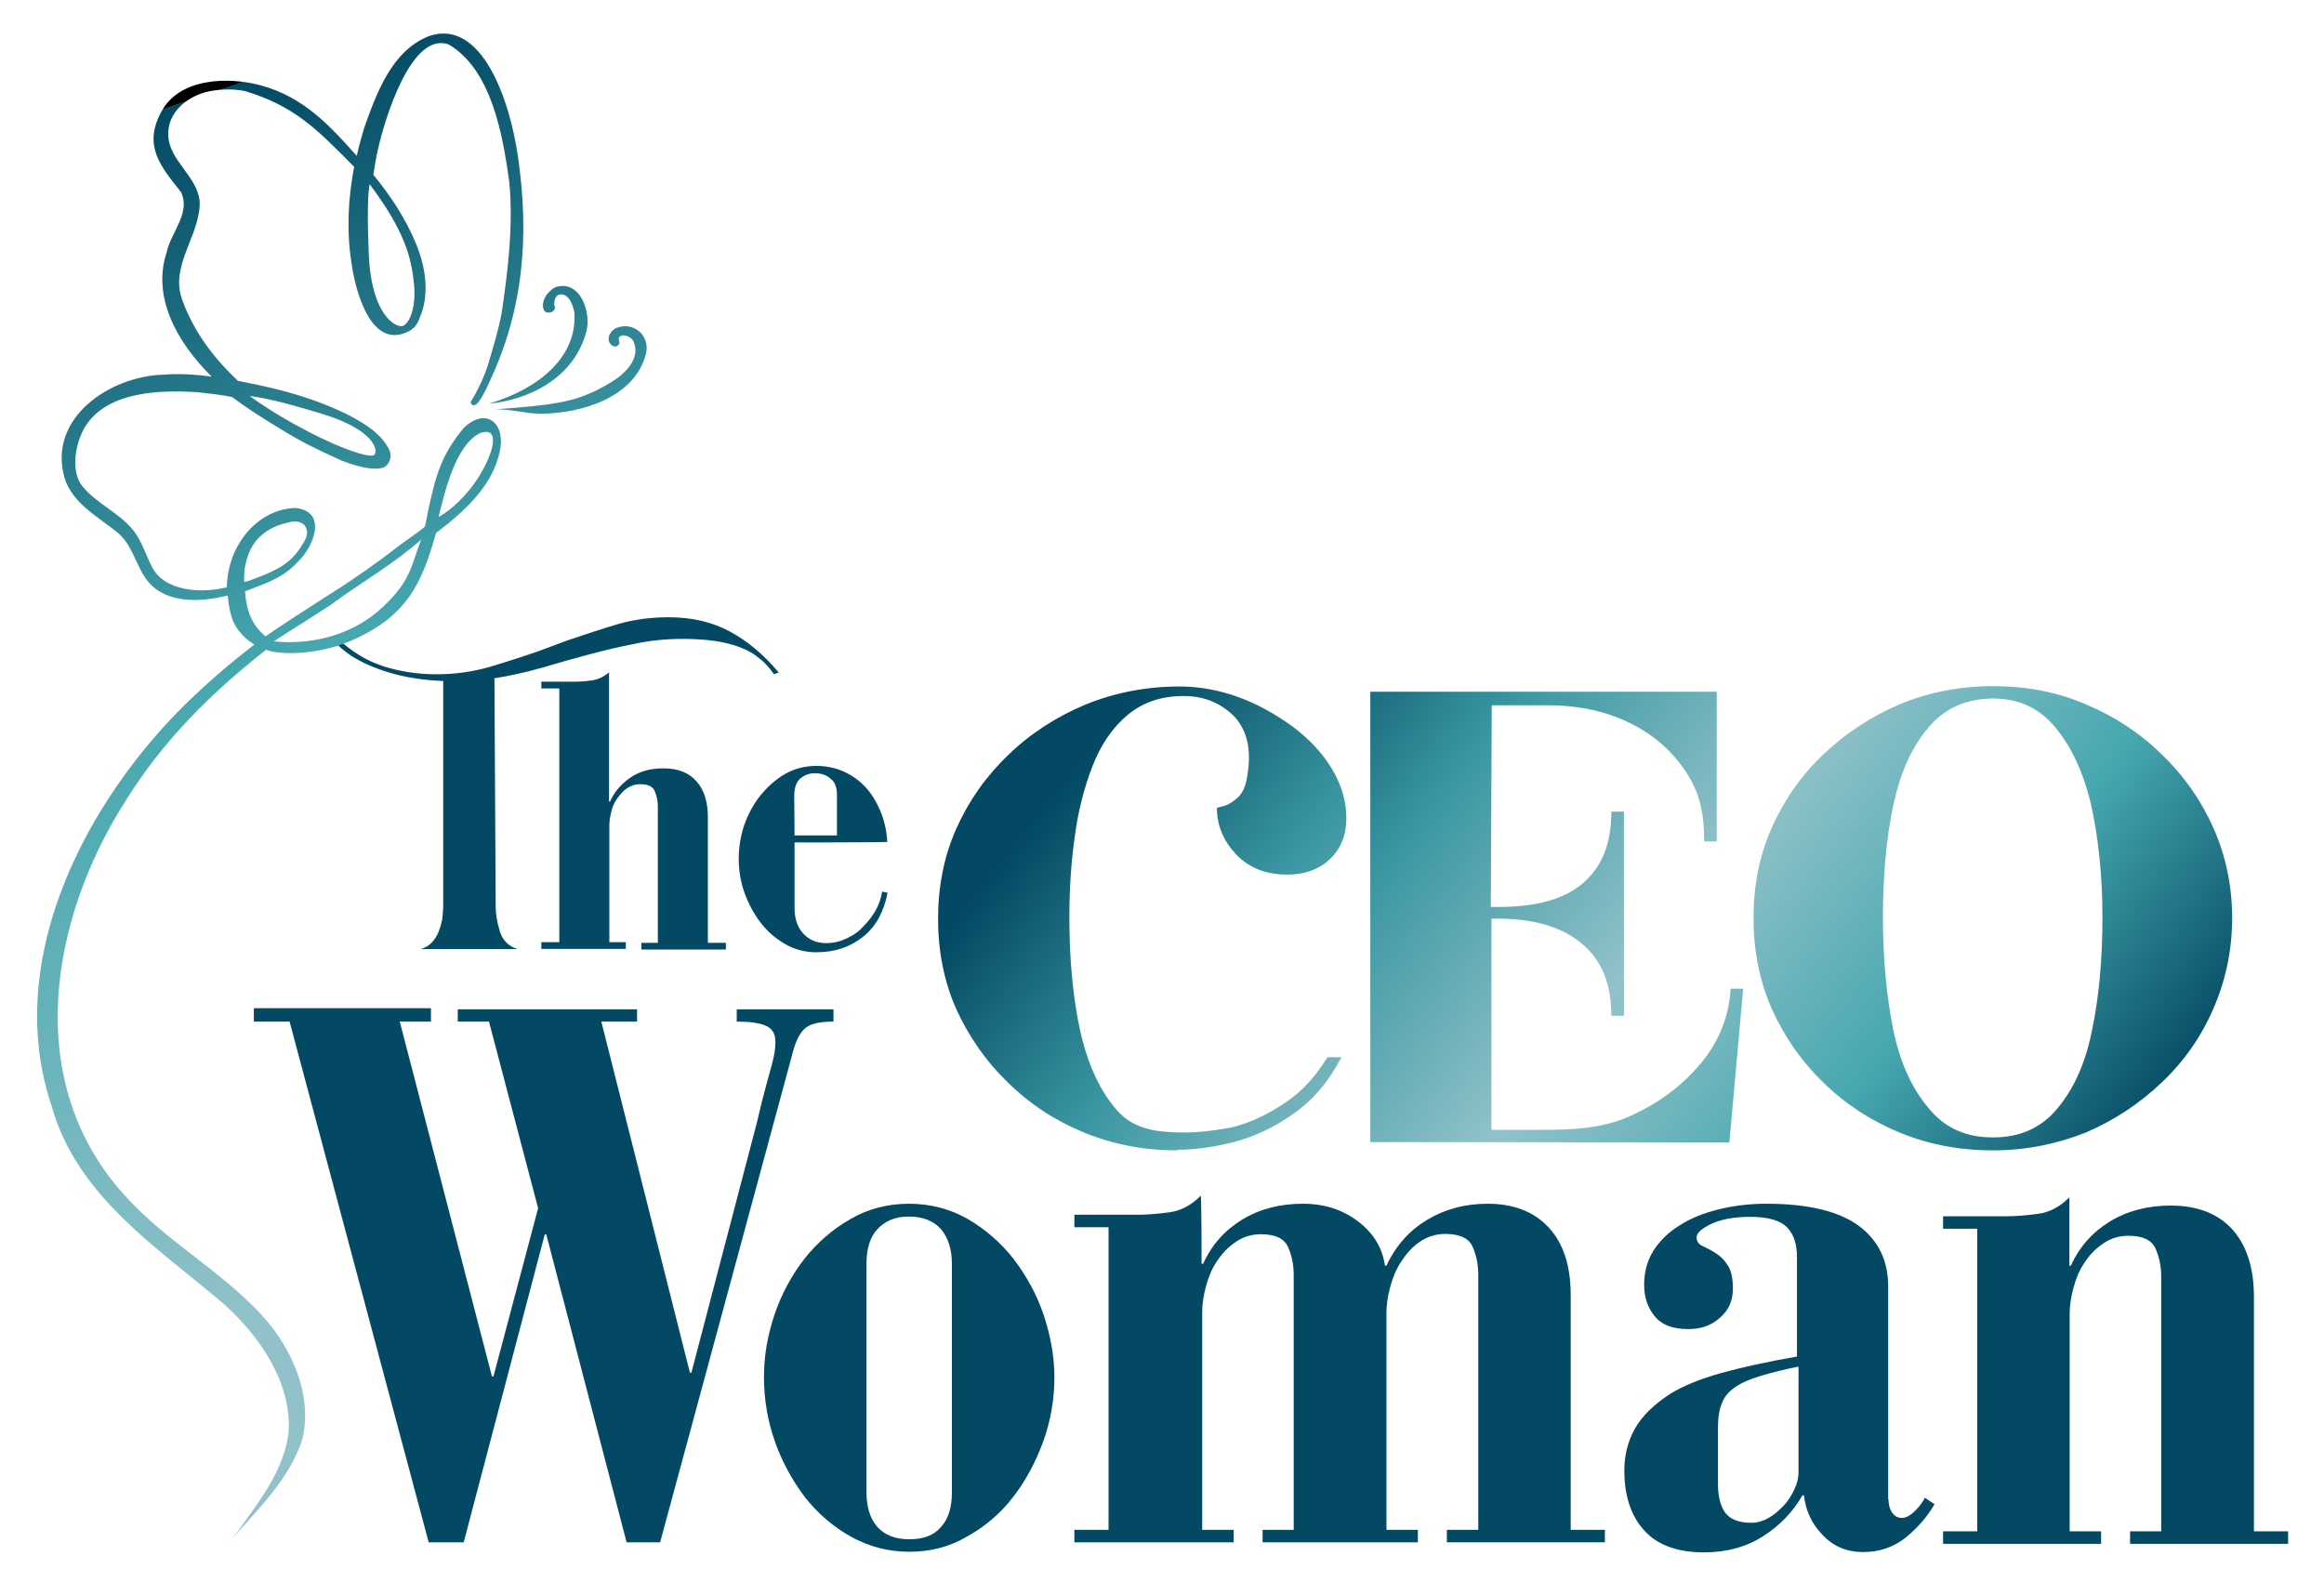 <svg xmlns="http://www.w3.org/2000/svg" xmlns:xlink="http://www.w3.org/1999/xlink" id="Layer_1" data-name="Layer 1" viewBox="0 0 761.83 518.68"><defs><style>      .cls-1 {        fill: url(#linear-gradient-2);      }      .cls-2 {        fill: #034963;      }      .cls-3 {        fill: url(#linear-gradient-4);      }      .cls-4 {        fill: url(#linear-gradient-3);      }      .cls-5 {        fill: url(#linear-gradient-5);      }      .cls-6 {        fill: url(#linear-gradient-6);      }      .cls-7 {        fill: url(#linear-gradient);      }    </style><linearGradient id="linear-gradient" x1="282.71" y1="428.83" x2="138.71" y2="6.61" gradientUnits="userSpaceOnUse"><stop offset=".07" stop-color="#92c2c9"></stop><stop offset=".13" stop-color="#92c2c9"></stop><stop offset=".59" stop-color="#46a7af"></stop><stop offset="1" stop-color="#034963"></stop><stop offset="1" stop-color="#000"></stop></linearGradient><linearGradient id="linear-gradient-2" x1="290.07" y1="426.31" x2="146.07" y2="4.1" xlink:href="#linear-gradient"></linearGradient><linearGradient id="linear-gradient-3" x1="181.66" y1="463.29" x2="37.66" y2="41.08" xlink:href="#linear-gradient"></linearGradient><linearGradient id="linear-gradient-4" x1="340.48" y1="268" x2="593.18" y2="467.22" gradientUnits="userSpaceOnUse"><stop offset="0" stop-color="#034963"></stop><stop offset=".23" stop-color="#3a97a2"></stop><stop offset=".48" stop-color="#92c2c9"></stop><stop offset=".74" stop-color="#46a7af"></stop><stop offset="1" stop-color="#034963"></stop></linearGradient><linearGradient id="linear-gradient-5" x1="410.24" y1="225.11" x2="662.94" y2="424.33" gradientUnits="userSpaceOnUse"><stop offset="0" stop-color="#034963"></stop><stop offset=".22" stop-color="#3a97a2"></stop><stop offset=".48" stop-color="#92c2c9"></stop><stop offset=".74" stop-color="#46a7af"></stop><stop offset="1" stop-color="#034963"></stop></linearGradient><linearGradient id="linear-gradient-6" x1="466.41" y1="153.86" x2="719.11" y2="353.09" xlink:href="#linear-gradient-5"></linearGradient></defs><g><path class="cls-2" d="M199.65,262.8h.3c1.4-3.1,3.6-5.7,6.6-7.8s6.6-3.1,10.9-3.1c4.8,0,8.4,1.4,10.9,4.3,2.5,2.8,3.7,6.7,3.7,11.8v41.1h5.9v2.2h-27.7v-2.2h5.4v-44.8c0-1.7-.4-3.4-1-4.9-.6-1.6-2.3-2.3-4.8-2.3-1.7,0-3.1.5-4.4,1.4s-2.3,2.1-3.2,3.4c-.9,1.3-1.6,2.8-1.9,4.4-.4,1.6-.6,3.1-.6,4.4v38.2h5.4v2.2h-27.7v-2.2h5.9v-83.2h-5.9v-2.2h10.5c1.8,0,3.7-.1,5.9-.4,2.2-.3,4.1-1.2,5.8-2.7v42.4Z"></path><path class="cls-2" d="M260.46,276.2v21.4c0,3.5.9,6.3,2.8,8.4,1.9,2.1,4.4,3.2,7.6,3.2,2.1,0,4-.4,5.9-1.2,1.9-.8,3.9-1.9,5.4-3.4s3.1-3.2,4.4-5.3c1.3-2.1,2.2-4.4,2.6-7l1.8.4c-1.2,6.1-3.7,10.9-7.9,14.3s-9.2,5.2-15.5,5.2c-3.6,0-7.1-.9-10.2-2.7-3.1-1.8-5.8-4.1-8-7-2.2-2.8-4-6.2-5.3-9.8-1.3-3.6-1.9-7.4-1.9-11.1s.6-7.5,1.8-11.1c1.3-3.6,3-6.8,5.3-9.7,2.3-2.8,4.9-5.2,8-7,3.1-1.8,6.6-2.7,10.3-2.7,3.2,0,6.2.6,8.9,1.8,2.7,1.2,5,2.8,7.1,5,2.1,2.2,3.7,4.9,5,7.9,1.3,3.1,2.1,6.5,2.3,10.2.3.2-30.4.2-30.4.2ZM260.46,273.9h13.9v-13.2c0-2.5-.6-4.3-2.1-5.4-1.3-1.2-3-1.8-5.2-1.8-1.8,0-3.4.6-4.8,1.8-1.3,1.2-1.9,3.1-1.9,5.6l.1,13h0Z"></path><path class="cls-2" d="M162.49,297.06c0,2.7.5,5.6,1.4,8.4.9,2.8,2.8,4.8,5.8,5.7h-31.8c1.6-.5,2.8-1.2,3.7-2.2.9-1,1.7-2.2,2.2-3.5.5-1.3.9-2.7,1.2-4.1.1-1.6.3-3,.3-4.3v-73.8c-3.1-.1-6.2-.4-9.4-.9s-6.3-1.2-9.4-2.2c-3.1-1-6.1-2.2-8.9-3.7s-5.3-3.4-7.5-5.6l.5-1.6c4.7,4.4,9.8,7.5,15.2,9.2,5.4,1.7,11.2,2.6,17.4,2.6,5.8,0,11.5-.8,16.9-2.3,5.4-1.6,11-3.4,16.5-5.3l9.4-3.5c5.6-1.9,11-3.7,16.4-5.3,5.4-1.6,11.1-2.3,16.9-2.3,7.6,0,14.3,1.6,20,4.7,5.8,3.1,11.1,7.6,16,13.4l-1.6.6c-1.7-2.6-3.7-4.5-5.9-6.1s-4.7-2.7-7.4-3.5c-2.6-.8-5.4-1.3-8.3-1.6-2.8-.3-5.7-.4-8.4-.4-5.3,0-10.5.5-15.6,1.6-5.2,1-10.2,2.2-15.4,3.6s-10.2,2.8-15.2,4.3c-5,1.4-10.2,2.6-15.4,3.4l.4,74.7h0Z"></path><g><path class="cls-2" d="M345.64,451.64c0,7-1.2,14-3.6,20.8-2.5,6.8-5.7,12.9-9.9,18.3-4.1,5.4-9.2,9.7-15.1,13-5.8,3.4-12.1,5-19,5s-13.2-1.7-19-4.9c-5.8-3.2-10.9-7.6-15.1-12.9-4.1-5.4-7.5-11.5-9.9-18.3-2.4-6.8-3.6-13.8-3.6-21.1s1.2-13.8,3.5-20.7c2.3-6.7,5.6-12.8,9.8-18.2,4.3-5.4,9.3-9.7,15.1-13,5.8-3.4,12.3-5,19.2-5s13.4,1.7,19.2,5c5.8,3.4,10.9,7.8,15.1,13.2,4.1,5.4,7.5,11.5,9.8,18.3,2.3,7,3.5,13.7,3.5,20.5ZM284.04,489.24c0,4.8,1.2,8.7,3.6,11.4,2.5,2.7,5.9,4,10.5,4s8-1.3,10.3-4c2.5-2.7,3.6-6.5,3.6-11.4v-74.9c0-4.8-1.2-8.5-3.6-11.4-2.5-2.7-5.9-4.1-10.6-4.1-4.1,0-7.5,1.3-10.1,4-2.5,2.6-3.7,6.5-3.7,11.4v75Z"></path><path class="cls-2" d="M393.89,414.34h.5c2.8-6.2,7.1-11,12.8-14.5,5.8-3.5,12.4-5.2,19.9-5.2,7,0,13,1.9,18.1,5.8s8,8.7,8.8,14.5h.5c3.1-6.6,7.5-11.5,13.3-15,5.8-3.5,12.4-5.3,19.9-5.3,8.5,0,15.2,2.6,20,7.8,4.8,5.2,7.2,12.5,7.2,22.2v76.9h11.2v4.1h-51.8v-4.1h10.3v-83.7c0-3.2-.6-6.3-1.9-9.2-1.3-2.8-4.3-4.1-9-4.1-3.1,0-5.8.9-8.3,2.6s-4.4,3.9-6.1,6.5c-1.7,2.6-2.8,5.4-3.6,8.4s-1.2,5.8-1.2,8.3v71.2h10.3v4.1h-50.9v-4.1h10.2v-83.6c0-3.2-.6-6.3-1.9-9.2-1.3-2.8-4.3-4.1-8.9-4.1-3.1,0-5.9.9-8.3,2.6-2.5,1.7-4.4,3.7-6.1,6.3-1.7,2.5-2.8,5.3-3.6,8.3-.8,3-1.2,5.8-1.2,8.3v71.4h10.3v4.1h-52.2v-4.1h11.2v-99.2h-11.2v-4.1h20.9c3.1,0,6.6-.3,10.3-.8,3.7-.5,7.1-2.3,10.2-5.4.3-.2.3,22.3.3,22.3Z"></path><path class="cls-2" d="M619.07,491.54c0,1.4.3,3.1,1.2,4.4.9,1.2,1.9,1.7,3.2,1.7s2.8-.8,4.3-2.3c1.6-1.6,2.6-3,3.2-4.3l3.2,2.1c-2.3,4-5.4,7.6-9.4,10.9-4,3.2-8.7,4.8-14,4.8s-9.7-1.8-13.3-5.6c-3.6-3.7-5.6-8.1-6.1-13h-.5c-3.1,5.4-7.4,9.9-12.9,13.4-5.4,3.5-11.9,5.3-19.4,5.3-8.5,0-15.1-2.3-19.5-7.1-4.4-4.8-6.6-11.4-6.6-19.8,0-5,1.2-9.6,3.5-13.7,2.3-4.1,6.2-7.9,11.6-11.4,4.4-2.7,9.9-4.9,16.7-6.8,6.8-1.9,15.1-3.7,24.8-5.4v-32.5c0-4.3-1-7.5-3.2-9.8s-6.2-3.5-12.1-3.5c-5.3,0-9.6.8-12.8,2.3-3.2,1.6-4.8,3-4.8,4.4,0,1.3.6,2.2,1.8,2.8,1.3.6,2.7,1.3,4.1,2.2,1.6.9,3,2.2,4.1,3.9,1.3,1.7,1.9,4.4,1.9,7.9,0,4-1.4,7.2-4.4,9.7-2.8,2.5-6.2,3.6-10.2,3.6-5.2,0-8.8-1.4-11.1-4.3-2.3-2.8-3.4-6.3-3.4-10.3s1-7.9,3.1-11.2c2.1-3.2,5-6.1,8.7-8.3,3.6-2.3,7.9-4,12.8-5.2,4.9-1.2,10.1-1.8,15.5-1.8,13.7,0,23.8,2.5,30.2,7.2,6.5,4.8,9.7,11.5,9.7,19.9v69.8h.1ZM589.47,448.04c-5,1-9.2,2.1-12.5,3.1-3.3,1-6.1,2.2-8.1,3.6-2.1,1.4-3.6,3.1-4.4,5.3-.9,2.1-1.3,4.7-1.3,7.9v18.7c0,3.9.8,7,2.3,9.2,1.6,2.2,4.4,3.4,8.7,3.4,1.8,0,3.7-.5,5.6-1.6,1.8-1,3.5-2.5,5-4.1,1.6-1.7,2.7-3.6,3.5-5.4.9-1.9,1.3-3.7,1.3-5.4v-34.7h-.1Z"></path><path class="cls-2" d="M678.36,414.94h.5c2.8-6.2,7.1-11,12.8-14.5,5.8-3.5,12.4-5.2,19.9-5.2,8.9,0,15.6,2.7,20.3,7.9,4.7,5.3,7,12.7,7,22v76.9h11.2v4.1h-51.8v-4.1h10.2v-83.6c0-3.2-.6-6.3-1.9-9.2-1.3-2.8-4.3-4.1-8.9-4.1-3.1,0-5.9.9-8.3,2.6-2.5,1.7-4.4,3.7-6.1,6.3-1.7,2.5-2.8,5.3-3.6,8.3-.8,3-1.2,5.8-1.2,8.3v71.4h10.3v4.1h-51.8v-4.1h11.2v-99.2h-11.2v-4.1h20.9c3.1,0,6.6-.3,10.3-.8,3.7-.5,7.1-2.3,10.2-5.4v22.4h0Z"></path><path class="cls-2" d="M141.27,330.51v4.4h-10.23l30.22,116.33h.51l14.63-55.13-16.11-61.2h-10.23v-4.02h58.77v4.02h-11.71l29.04,115.12h.49l21.45-81.95c1.13-4.87,2.1-8.77,2.91-11.68.82-2.93,1.48-5.33,1.97-7.2.49-1.87.81-3.33.97-4.4.16-1.06.24-2.16.24-3.29,0-2.6-1.07-4.35-3.18-5.24-2.1-.9-5.28-1.35-9.5-1.35v-4.02h31.71v4.02c-4.39,0-7.44.69-9.15,2.08-1.71,1.39-3.05,3.86-4.02,7.42l-43.66,161.24h-10.98l-26.34-100.98h-.49l-26.58,100.98h-11.47l-45.6-170.73h-11.71v-4.4h58.04Z"></path></g></g><g><path class="cls-7" d="M181.91,100.99c.05-.51-.29-.88-.24-1.38.07-1.31.42-2.86,1.9-3.1,3-.2,4.16,3.4,4.7,5.76,1.15,14.56-11.37,25.05-27.76,30-.39.14,1.39-.14,1.89-.19,13.87-1.99,26.15-9.85,29.75-23.17,1.89-6.22-1.94-17.39-10.02-14.78-2.59,1.26-5.15,4.83-3.75,7.71.93,1.21,3.28.68,3.53-.85Z"></path><path class="cls-1" d="M202.06,107.52c-1.44.65-2.79,2.29-2.52,3.97.15,1.49,2.11,3.01,3.26,1.48.63-.77-.16-1.59.07-2.32,1.25-1.53,3.89-.29,4.74,1.14,2.69,5.76-2.93,10.94-7.39,13.6-10.91,6.52-17.36,7.26-38.61,8.88,5.18-.42,10.49,1.37,15.61,1.36,13.56-.05,30.92-5.4,34.52-19.62,1.51-5.98-4.09-10.75-9.69-8.48Z"></path><path class="cls-4" d="M152.06,140.25c-7.35,8.87-9.12,15.28-11.67,26.99-.21.92-.78,4.3-1.08,5.33-1.09,1.22-6.93,5.12-8.23,6.15-7.28,5.65-14.88,11.03-22.73,15.94-6.13,4.02-10.49,6.67-15.76,10.21-.12.1-1.51.98-1.95,1.28-1.18.78-2.38,1.62-3.6,2.49-3.51-2.94-6.22-6.97-6.71-14.81.59-.15,1.16-.41,1.84-.68,6.1-2.32,10.86-4,15.49-8.98,5.14-4.84,9.82-16.36-.66-17.63-12.24.22-22.43,11.89-22.63,25.98-8.13,2.12-20.76,1.47-24.72-6.98-2.01-4.02-3.52-9.1-6.67-12.5-4.43-5.09-11.36-8.11-15.7-13.31-4.63-5.16-2.48-15.83,1.51-21.15,7.71-10.32,23.85-10.72,35.88-10.01,4.37.47,7.12.79,11.41,1.57,5.01,3.82,11.12,7.64,16.14,10.65,6.43,3.98,10.66,6.07,19.71,10.19,7.1,2.71,10.76,3.05,13.7,2.36,2.11-1.02,2.96-3.62,2.04-5.74-2.54-5.37-8-8.64-13.09-11.35-10.9-5.55-22.67-8.69-34.66-11.01-.62-.14-1.24-.28-1.85-.32-7.97-7.45-14.57-16.14-18.33-26.61-4.24-11.34,6.12-21.32,5.71-32.43-.93-8.35-10.17-13.26-10.31-21.78-.11-7.13,5.73-12.03,12.18-13.88,4.02-1.01,8.92-1.19,12.92-.39,16.17,4.92,23.32,12.15,35.85,24.87-1.98,10.34-2.53,20.95-.89,31.34,1.22,9.22,6.46,29.5,19.31,22.29,1.69-1.17,2.48-2.26,3.33-4.85q-.01-.1.08-.21s-.01-.1.09-.11c2.77-7.51,1.43-15.92-1.75-23.54-3.43-8.2-8.27-15.46-13.88-22.34.42-2.85.93-5.72,1.56-8.49,1.94-8.74,10.7-38.86,23.22-34.18,14,8.35,17.63,29.6,19.75,44.76,1.42,14.23-.39,29.39-2.5,43.47-1.06,5.53-2.73,10.92-4.3,16.3-1.37,4.46-3.54,8.9-5.87,12.75.28.77.71,1.03,1.11.99,1.79-.18,4.24-5.85,4.82-7.11,11.8-24.69,13.19-49.05,9.71-73.83-2.79-19.92-12.23-46.01-29.32-40.09-12.18,4.84-17.13,18.7-21.21,30.16-.91,3-1.72,6-2.41,9.08-8.72-9.78-17.29-19.17-31.14-23.02-10.86-3.03-27.1-2.62-33,8.72-5.93,11.05-.13,17.8,6.53,26.18,3.29,6.81-3.31,13.2-4.67,19.66-4.88,14.56,3.14,29.44,14.73,40.84-5.2-.68-10.46-1.06-15.74-.64-17.55.45-38.09,14.15-32.51,33.8,2.54,8.29,10.71,12.6,17.04,17.69,4.79,3.65,6,9.76,9.1,14.57,5.64,9.19,18.05,8.75,27.36,6.32.77,7.76,2.26,10.62,6.14,14.26.68.55,1.41,1.05,2.14,1.54.16.1.32.21.48.31-9,6.81-18.48,15.28-25.25,22.18-31.99,32.9-56.65,82.82-41.31,128.87,8.33,29.8,34.37,46.28,56.57,65.16,11.73,10.63,22.06,25.4,21.23,41.89-1.47,12.6-9.87,23.1-17.05,33.09-.53.68-1.11,1.31-1.59,2.02,8.61-9.76,18.79-19.64,22.99-32.31,3.42-13.09-2.05-26.99-10.01-37.35-13.61-16.84-33.7-26.82-48.06-42.93-33.63-36.85-24.76-90.13.13-129.21,12.23-19.71,27.68-35.17,46.12-49.68.55.18,1.13.35,1.73.49.08.02.15.04.23.06l-.05-.02c6.63,1.32,16.92.18,24.68-2.98,19.89-8.12,24.57-19.64,29.18-35.88,8.88-6.71,18.48-15.21,20.86-26.6,2.11-9.05-4.2-14.96-11.74-7.87ZM106.11,135.85c17.94,5.55,18.08,12.97,16.22,13.46-1.86.49-9.3-1.58-21.49-7.91-12.19-6.32-18.94-11.58-18.94-11.58,4.59.65,9.81,1.63,24.22,6.02ZM121.2,60.42c11.6,15.52,13.55,23.97,14.47,32.22.92,8.25-1.55,13.62-3.7,14.24-2.05.61-10.18-3.31-11.06-23.22-.88-19.91.29-23.24.29-23.24ZM80.07,190.59c-.11-1.09,0-4.02.44-5.67,1.75-8.62,7.71-12.33,14.31-13.69.49-.15.89-.19,1.28-.23,3.68-.37,5.89,2.63,3.66,6.47-3.51,6.08-6.56,8.79-17.91,12.84-.78.28-1.36.44-1.66.47-.1,0-.11-.09-.12-.19ZM125.39,199.08c-8.91,8.43-21.86,12.53-35.66,11.2.28-.23,1.36-.9,3.44-2.21l.24-.17c.95-.6,9.45-5.97,15.12-9.65l.09-.11c.29-.13.47-.35.66-.47.28-.23.57-.36.75-.58.19-.12.28-.23.48-.25.19-.12.38-.24.47-.35.28-.23.57-.36.75-.58,6.09-4.43,18.13-11.66,26.34-19.01-3.29,8.37-3.19,13.38-12.66,22.17ZM156.66,156.77c-3.65,5.69-8.71,10.42-12.9,12.74,2-8.14,5.65-23.98,13.83-27.61,6.63-2.07,4.2,6.82-.93,14.87Z"></path></g><path class="cls-3" d="M386.01,377.14c-10.98,0-21.06-1.91-30.63-5.84-9.57-3.93-17.84-9.37-24.99-16.43-7.15-6.85-12.8-15.01-16.93-24.08-4.03-9.07-5.95-19.05-5.95-29.53s1.91-20.46,5.95-29.53c4.03-9.07,9.77-17.23,17.03-24.19,7.26-7.05,15.72-12.5,25.29-16.53,9.67-3.93,19.95-5.95,30.94-5.95,6.55,0,13,1.21,19.35,3.53,6.35,2.32,12.19,5.64,17.74,9.67,5.34,4.03,9.67,8.57,12.8,13.81,3.12,5.24,4.74,10.58,4.74,16.12s-1.81,10.18-5.44,13.5c-3.63,3.43-8.36,5.04-13.91,5.04-7.05,0-12.6-2.22-16.83-6.65-4.13-4.43-6.25-9.47-6.25-15.22,0,0,.81-.3,2.22-.6,1.61-.4,3.02-1.41,4.53-2.72,1.61-1.41,2.62-3.63,3.12-6.65,1.61-8.87.1-15.32-4.13-19.95-4.43-4.43-9.88-6.75-16.63-6.75-7.46,0-13.5,2.12-18.44,6.25-4.94,4.13-8.77,9.77-11.49,16.83-2.72,7.05-4.74,14.81-5.84,23.48-1.21,8.57-1.71,17.33-1.71,26,0,14.11,1.21,26.6,3.63,37.59,2.52,10.98,6.55,19.55,12.09,25.8,5.64,6.25,13.1,7.15,22.37,7.15,3.93,0,8.46-.5,13.81-1.41,5.34-1.01,11.08-3.43,17.03-7.15,5.95-3.73,10.28-7.66,15.72-16.12h4.53c-4.13,7.96-9.37,14.11-15.62,18.44-6.15,4.43-12.6,7.46-19.25,9.27-6.65,1.71-13,2.62-19.05,2.62h.1l.1.2h0Z"></path><path class="cls-5" d="M449.2,374.42v-147.63h113.57v49.08h-4.13c0-9.07-1.31-15.62-5.74-22.47-4.43-6.85-10.58-12.39-18.34-16.22-7.86-3.93-16.83-5.95-27.11-5.95h-18.44l-.3,66.11h3.12c11.19-.1,20.46-2.22,26.91-7.66,6.65-5.64,9.47-13.4,9.47-23.58h4.13v66.91h-4.13c0-9.98-2.82-17.84-9.47-23.48-6.65-5.64-15.32-8.06-26.2-8.36h-3.63v69.23h16.93c10.18,0,19.95-.5,29.02-4.74,9.07-4.13,16.63-9.77,22.67-17.03,5.95-7.15,9.27-15.32,9.77-24.49h4.13l-4.53,50.39-117.7-.1h0Z"></path><path class="cls-6" d="M653.32,377.14c-10.98,0-21.06-1.91-30.63-5.84-9.47-3.93-17.84-9.37-24.99-16.43-7.15-6.85-12.8-15.01-16.93-24.19-4.03-9.27-5.95-19.15-5.95-29.73s1.91-20.46,5.95-29.53c4.03-9.07,9.67-17.23,16.93-24.08,7.15-6.85,15.62-12.39,24.99-16.43,9.47-3.93,19.65-5.95,30.63-5.95s21.06,1.91,30.43,5.95c9.37,3.93,17.74,9.37,24.89,16.43,7.15,6.85,12.9,15.01,16.93,24.08,4.03,9.07,6.15,19.05,6.15,29.53s-2.12,20.46-6.15,29.73c-4.03,9.27-9.67,17.33-16.93,24.19-7.15,6.85-15.52,12.39-24.89,16.43-9.47,3.73-19.55,5.84-30.43,5.84ZM653.32,372.9c8.97,0,16.02-3.22,21.26-9.67,5.24-6.35,8.97-14.41,11.19-25.39,2.32-10.98,3.43-23.28,3.43-37.08s-1.31-26-3.73-36.98c-2.62-10.98-6.55-19.05-11.69-25.29-5.24-6.35-11.99-9.47-20.36-9.47-8.87,0-15.92,3.12-21.26,9.47-5.34,6.25-9.07,14.31-11.49,25.29-2.32,10.98-3.43,23.28-3.43,36.98s1.21,26,3.43,37.08c2.32,10.98,6.15,19.05,11.49,25.39,5.24,6.55,12.29,9.67,21.16,9.67Z"></path></svg>